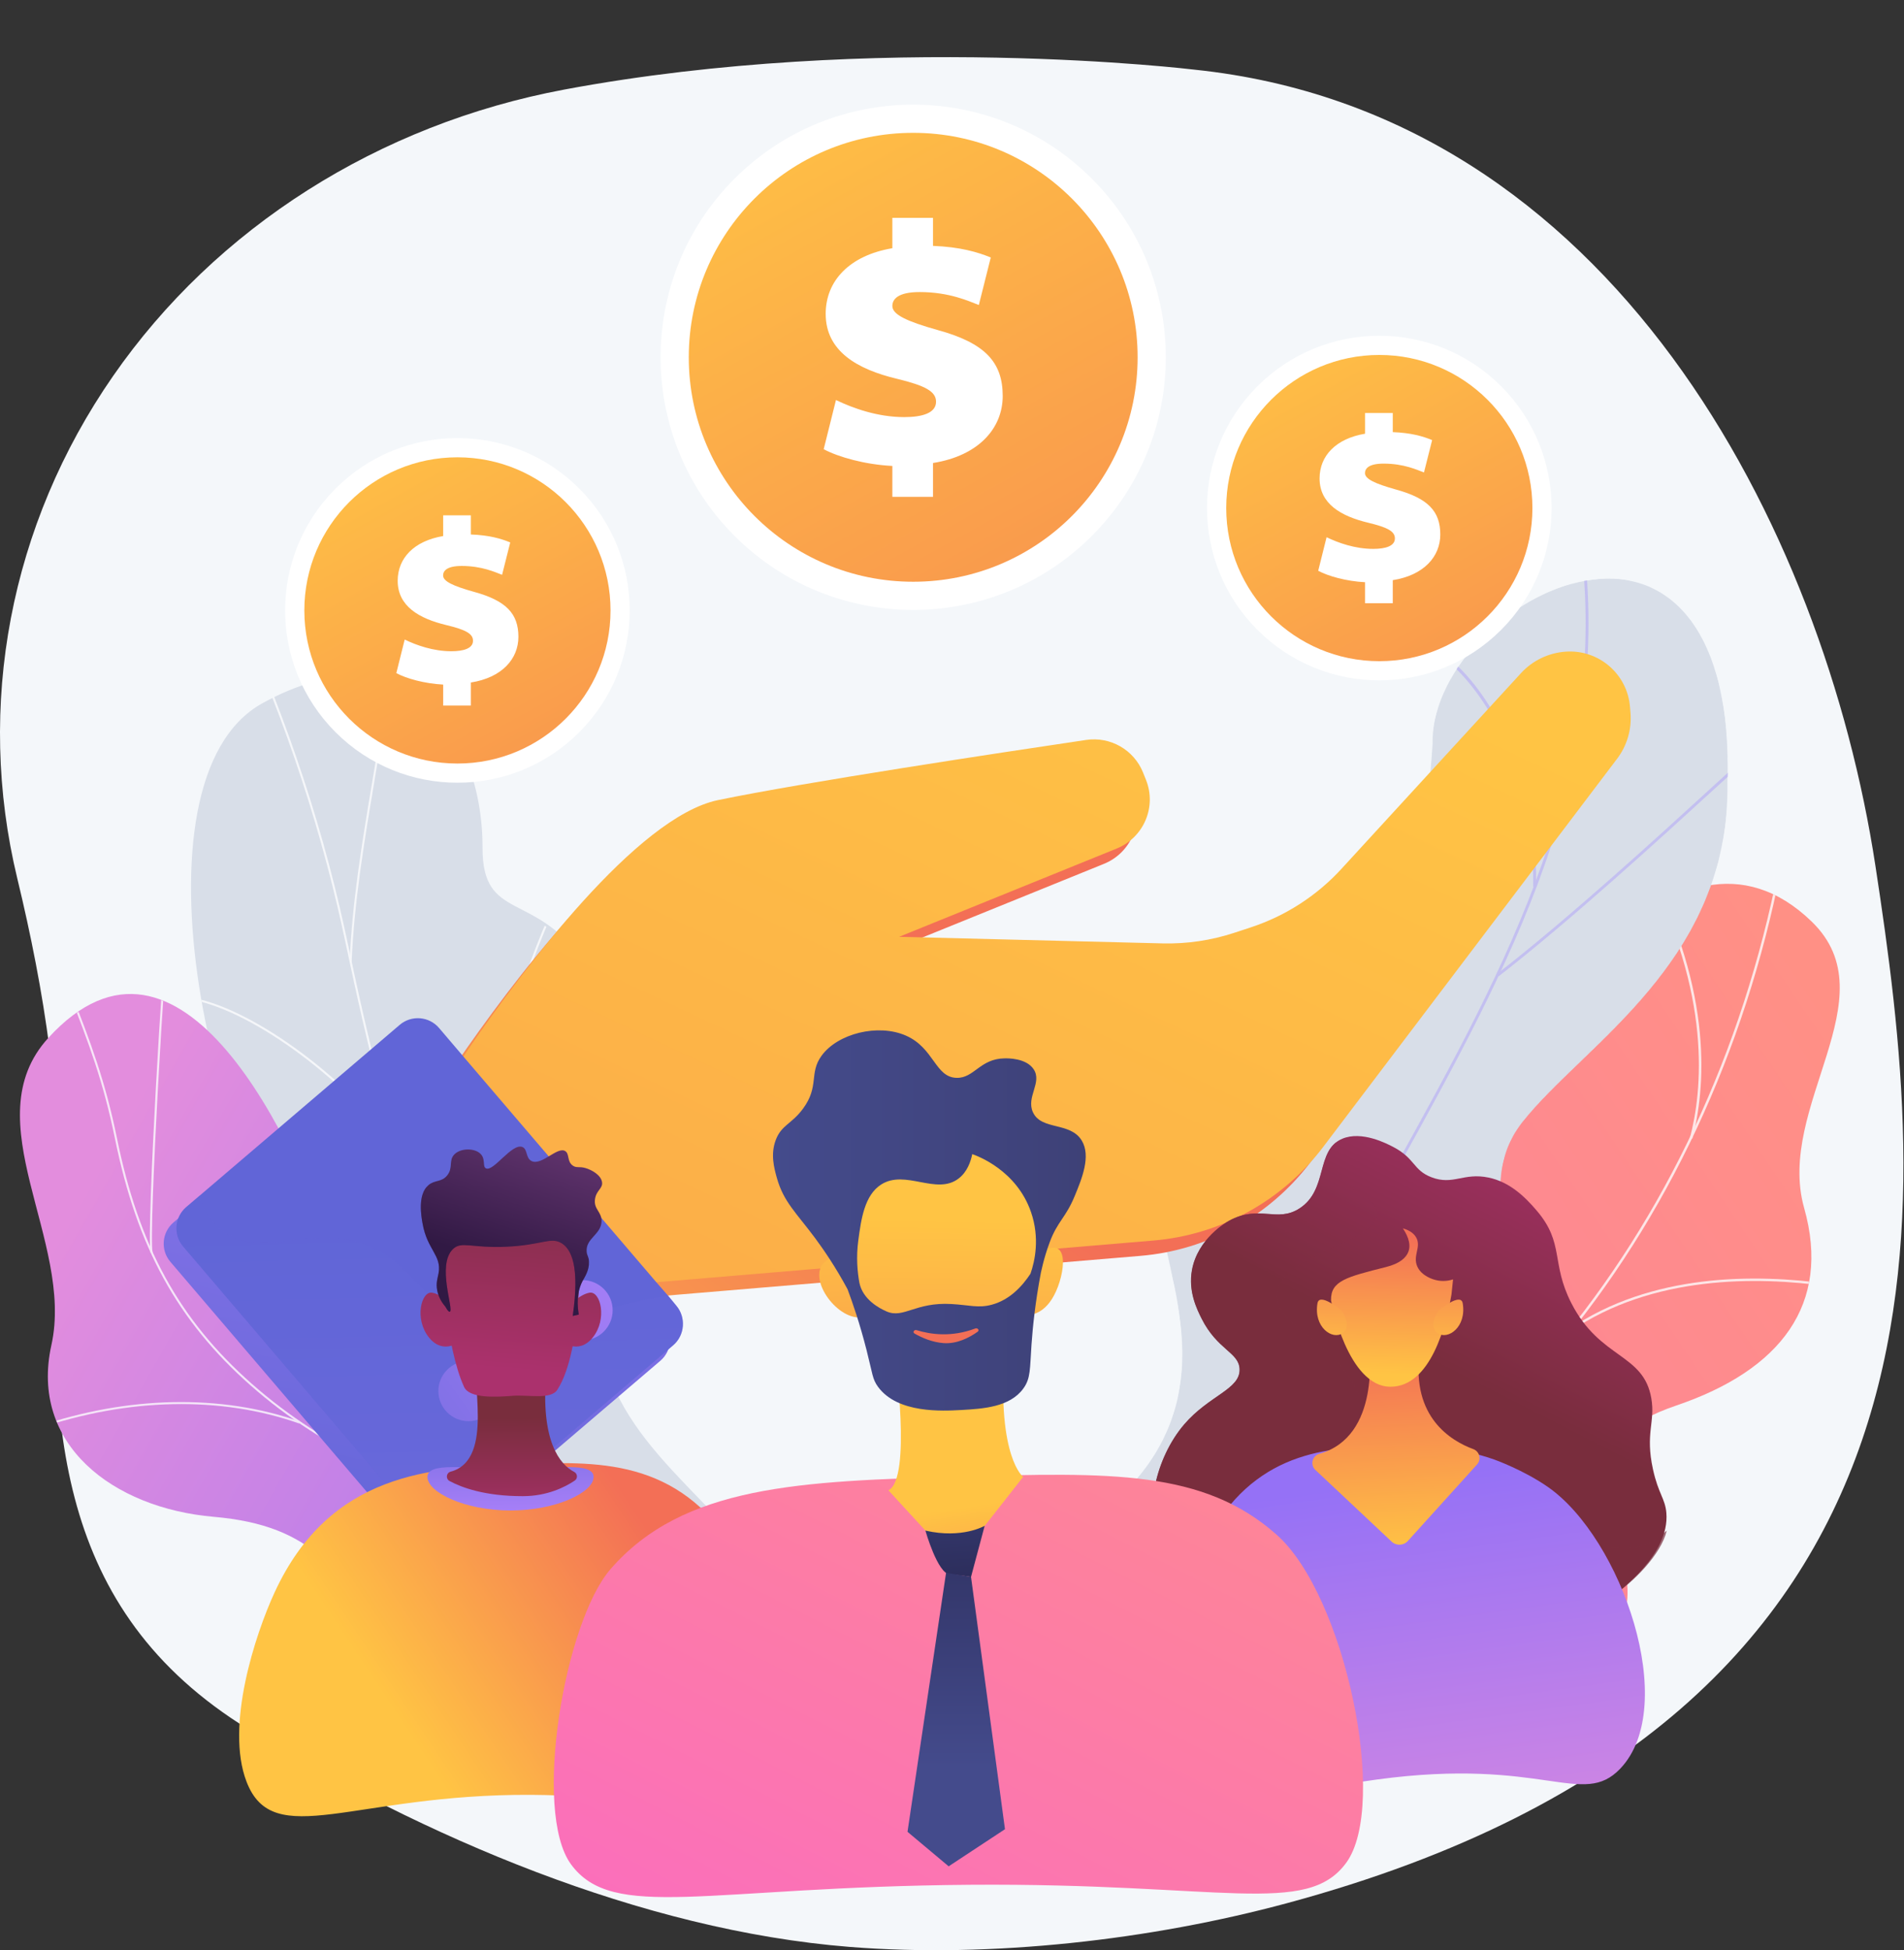<?xml version="1.0" encoding="UTF-8"?> <svg xmlns="http://www.w3.org/2000/svg" width="2776" height="2843" viewBox="0 0 2776 2843" fill="none"><rect x="0" y="0" width="2776" height="2843" fill="#333333" stroke="none"/> <path d="M2734.33 1262.14C2659.13 769.741 2350.73 164.841 1741.43 101.541C1741.43 101.541 1278.83 45.24 822.827 130.541C552.127 181.141 314.827 331.841 164.727 548.341C14.527 764.841 -35.573 1028.94 25.227 1280.64C64.727 1444.14 91.527 1613.34 84.127 1781.34C71.327 2073.74 78.727 2346.74 362.527 2521.04C615.927 2676.74 934.827 2814.04 1239.03 2838.14C1445.73 2854.44 1677.63 2828.04 1876.93 2774.24C2892.33 2500.04 2809.53 1754.54 2734.33 1262.14Z" fill="#F4F7FA"></path> <path d="M1711.93 2536.64C1696.93 2531.74 1668.73 2507.94 1663.93 2498.74C1631.93 2437.24 1564.53 2326.04 1582.33 2254.94C1585.33 2242.84 1642.43 2241.74 1652.23 2231.94C1688.43 2222.44 1701.53 2221.44 1731.53 2195.44C1820.03 2118.94 1688.83 1919.04 1889.73 1895.44C2036.93 1878.14 2145.33 1948.14 2171.03 1729.54C2196.73 1510.94 2442.03 1150.04 2641.53 1343.54C2756.03 1454.54 2588.63 1613.04 2630.43 1761.04C2670.13 1901.74 2595.63 1997.34 2444.43 2048.74C2293.23 2100.14 2355.03 2173.24 2371.73 2302.94C2391.73 2458.74 2161.03 2442.14 2055.13 2425.44C1969.73 2411.94 1743.53 2435.14 1711.93 2536.64Z" fill="url(#paint0_linear_1957_15851)"></path> <mask id="mask0_1957_15851" style="mask-type:luminance" maskUnits="userSpaceOnUse" x="1551" y="1288" width="1132" height="1282"> <path d="M1551.03 2229.84C1564.83 2337.14 1574.43 2446.94 1587.63 2555.04C1647.13 2571.34 1717.63 2589.04 1745.03 2517.24C1783.13 2417.34 1970.03 2411.44 2055.23 2425.34C2160.63 2442.54 2391.73 2458.64 2371.63 2302.94C2354.93 2173.34 2293.23 2100.14 2444.33 2048.74C2595.53 1997.34 2669.93 1901.74 2630.33 1761.04C2588.63 1613.04 2755.93 1454.64 2641.43 1343.54C2442.03 1149.94 2196.63 1511.24 2171.03 1729.54C2145.43 1947.84 2036.43 1879.04 1889.83 1895.24C1689.73 1917.44 1817.83 2122.54 1732.33 2193.64C1665.33 2249.34 1624.63 2229.14 1551.03 2229.84Z" fill="white"></path> </mask> <g mask="url(#mask0_1957_15851)"> <g opacity="0.8"> <path d="M1623.83 2383.54L1622.93 2380.14C1872.73 2311.74 2094.93 2168.74 2265.33 1966.54C2427.53 1774.04 2540.83 1532.04 2592.93 1266.64L2596.43 1267.34C2544.23 1533.34 2430.63 1775.94 2268.13 1968.84C2097.13 2171.54 1874.43 2314.94 1623.83 2383.54Z" fill="#FCFDFE"></path> <path d="M1897.03 2271.74L1896.63 2268.24C2044.13 2252.64 2265.03 2295.54 2389.03 2363.84L2387.33 2366.94C2263.83 2298.84 2043.93 2256.14 1897.03 2271.74Z" fill="#FCFDFE"></path> <path d="M1721.23 2355.64L1719.33 2352.64C1784.83 2312.64 1827.63 2241.14 1846.53 2139.94C1860.33 2065.74 1861.23 1977.64 1849.23 1878.14L1852.73 1877.74C1864.83 1977.64 1863.93 2066.14 1850.03 2140.64C1830.93 2242.74 1787.63 2315.14 1721.23 2355.64Z" fill="#FCFDFE"></path> <path d="M2290.03 1940.44L2288.03 1937.54C2407.73 1855.74 2560.13 1856.64 2666.93 1871.74L2666.43 1875.24C2560.33 1860.24 2408.83 1859.34 2290.03 1940.44Z" fill="#FCFDFE"></path> <path d="M2467.33 1659.94L2463.83 1659.04C2481.73 1591.34 2496.93 1449.74 2397.43 1262.64L2400.63 1260.94C2500.73 1449.14 2485.43 1591.74 2467.33 1659.94Z" fill="#FCFDFE"></path> </g> </g> <mask id="mask1_1957_15851" style="mask-type:luminance" maskUnits="userSpaceOnUse" x="1493" y="843" width="1027" height="1706"> <path d="M1725.43 2548.94C1647.93 2522.94 1570.73 2495.14 1494.13 2465.64C1492.63 2466.54 1497.53 2288.84 1596.03 2212.74C1790.13 2066.04 1708.83 1888.54 1694.33 1789.44C1667.93 1648.64 1722.23 1492.94 1862.13 1548.94C1999.03 1600.14 2072.63 1312.64 2088.43 1083.84C2087.13 970.839 2213.93 856.839 2322.23 844.939C2433.23 830.139 2525.73 917.639 2518.83 1141.14C2522.33 1401.94 2311.13 1521.04 2220.33 1635.24C2131.13 1747.34 2269.03 1875.64 2123.83 1963.04C2000.73 2041.84 1855.13 2088.24 1881.83 2219.64C1910.13 2349.84 1880.43 2446.94 1725.43 2548.94Z" fill="white"></path> </mask> <g mask="url(#mask1_1957_15851)"> <path d="M1725.43 2548.94C1647.93 2522.94 1570.73 2495.14 1494.13 2465.64C1492.63 2466.54 1497.53 2288.84 1596.03 2212.74C1790.13 2066.04 1708.83 1888.54 1694.33 1789.44C1668.43 1648.84 1720.03 1510.74 1854.53 1532.64C2004.23 1554.04 2075.23 1312.64 2088.43 1083.84C2087.13 970.839 2213.93 856.839 2322.23 844.939C2433.23 830.139 2525.73 917.639 2518.83 1141.14C2522.33 1401.94 2311.13 1521.04 2220.33 1635.24C2131.13 1747.34 2269.03 1875.64 2123.83 1963.04C2000.73 2041.84 1855.13 2088.24 1881.83 2219.64C1910.13 2349.84 1880.43 2446.94 1725.43 2548.94Z" fill="#D8DEE8"></path> </g> <mask id="mask2_1957_15851" style="mask-type:luminance" maskUnits="userSpaceOnUse" x="1493" y="843" width="1027" height="1706"> <path d="M1725.43 2548.94C1647.93 2522.94 1570.73 2495.14 1494.13 2465.64C1492.63 2466.54 1497.53 2288.84 1596.03 2212.74C1790.13 2066.04 1708.83 1888.54 1694.33 1789.44C1667.93 1648.64 1722.23 1492.94 1862.13 1548.94C1999.03 1600.14 2072.63 1312.64 2088.43 1083.84C2087.13 970.839 2213.93 856.839 2322.23 844.939C2433.23 830.139 2525.73 917.639 2518.83 1141.14C2522.33 1401.94 2311.13 1521.04 2220.33 1635.24C2131.13 1747.34 2269.03 1875.64 2123.83 1963.04C2000.73 2041.84 1855.13 2088.24 1881.83 2219.64C1910.13 2349.84 1880.43 2446.94 1725.43 2548.94Z" fill="white"></path> </mask> <g mask="url(#mask2_1957_15851)"> <g opacity="0.8"> <path d="M1613.43 2539.44C1613.73 2537.94 1755.03 2187.24 1949.73 1856.34C1978.13 1802.24 2008.13 1747.84 2037.23 1695.34C2115.03 1554.64 2195.53 1409.04 2248.13 1259.34C2306.93 1091.94 2324.83 934.839 2302.63 779.139L2306.83 778.539C2329.03 934.939 2311.13 1092.64 2252.13 1260.64C2199.33 1410.74 2118.83 1556.44 2040.93 1697.34C2011.83 1749.84 1981.83 1804.24 1953.43 1858.34C1767.33 2174.64 1621.33 2527.24 1617.53 2540.24L1613.43 2539.44Z" fill="#BEB8F2"></path> <path d="M2185.03 1423.24L2182.43 1419.94C2288.83 1337.24 2421.03 1216.24 2492.03 1151.24C2549.33 1098.74 2549.53 1098.84 2551.73 1099.64L2550.33 1103.64L2551.03 1101.64L2551.63 1103.64C2548.83 1105.04 2525.03 1126.84 2494.83 1154.44C2423.83 1219.34 2291.53 1340.44 2185.03 1423.24Z" fill="#BEB8F2"></path> <path d="M2235.33 1292.44C2237.23 1176.44 2204.13 1093.94 2176.03 1045.24C2145.33 991.939 2112.93 964.539 2108.53 962.939C2108.53 962.939 2109.03 963.139 2109.63 962.839L2107.93 958.939C2109.13 958.439 2110.33 958.939 2112.23 960.239C2139.93 978.739 2242.83 1089.24 2239.53 1292.54L2235.33 1292.44Z" fill="#BEB8F2"></path> <path d="M1830.13 2073.94C1861.43 1971.14 1857.23 1853.64 1817.53 1724.94C1796.83 1657.74 1767.13 1590.34 1729.33 1524.44C1726.53 1519.64 1725.63 1517.94 1725.33 1517.14L1729.33 1515.74C1729.53 1516.34 1731.13 1519.14 1733.03 1522.34C1771.03 1588.54 1800.83 1656.24 1821.63 1723.74C1861.63 1853.34 1865.83 1971.54 1834.23 2075.24L1830.13 2073.94Z" fill="#BEB8F2"></path> <path d="M1889.83 1971.04L1886.73 1968.24C2009.83 1831.14 2212.93 1856.34 2215.23 1857.14L2216.43 1859.34L2214.63 1861.14L2214.33 1859.04L2213.83 1861.04C2211.83 1860.64 2012.23 1834.64 1889.83 1971.04Z" fill="#BEB8F2"></path> <path d="M1637.43 2482.34C1647.33 2436.94 1644.93 2356.04 1577.43 2228.74C1573.63 2221.64 1573.63 2221.64 1574.03 2220.54L1576.03 2221.24L1578.03 2220.74C1578.23 2221.24 1579.53 2223.84 1581.13 2226.74C1649.13 2355.24 1651.53 2437.14 1641.53 2483.24L1637.43 2482.34Z" fill="#BEB8F2"></path> <path d="M1677.13 2400.74L1673.33 2398.84C1689.73 2365.74 1741.73 2304.54 1906.33 2266.04C1908.63 2265.54 1910.03 2265.14 1910.53 2265.04L1911.73 2269.04C1911.13 2269.24 1909.63 2269.54 1907.23 2270.14C1744.43 2308.24 1693.13 2368.24 1677.13 2400.74Z" fill="#BEB8F2"></path> </g> </g> <path d="M660.125 2258.84C655.725 2295.44 647.925 2325.14 641.925 2360.74C791.925 2319.74 944.025 2307.74 1096.12 2266.44C961.325 2114.34 852.025 2058.14 865.125 1822.84C871.325 1712.44 915.825 1496.64 852.425 1403.64C780.125 1297.64 703.325 1344.64 703.525 1236.04C703.925 1066.34 589.425 911.039 382.625 1025.14C178.525 1137.74 310.925 1728.14 469.125 1863.64C580.625 2005.74 683.225 2067.44 660.125 2258.84Z" fill="#D8DEE8"></path> <mask id="mask3_1957_15851" style="mask-type:luminance" maskUnits="userSpaceOnUse" x="278" y="985" width="608" height="1318"> <path d="M865.626 1804.24C868.126 1762.74 917.526 1474.24 852.626 1399.14C778.726 1313.54 703.826 1339.14 703.726 1234.04C703.526 1069.84 589.726 909.639 382.626 1024.64C178.226 1138.14 311.426 1728.84 468.826 1862.34C583.626 2020.14 678.726 2044.54 661.626 2270.14C649.726 2428.04 856.426 1960.14 865.626 1804.24Z" fill="white"></path> </mask> <g mask="url(#mask3_1957_15851)"> <g opacity="0.8"> <path d="M873.125 2293.94C850.225 2241.34 822.925 2189.94 796.525 2140.14L786.525 2121.34C765.325 2081.34 747.125 2045.24 731.025 2013.34C721.925 1995.34 713.425 1978.44 705.025 1962.04C679.525 1912.44 661.525 1877.64 652.425 1860.14C649.225 1854.04 647.125 1849.94 646.225 1848.14C575.725 1710.94 530.325 1498.54 505.925 1384.34C503.325 1371.94 500.925 1360.94 498.825 1351.44C463.025 1188.54 406.325 1023.44 330.225 860.54L332.925 859.34C409.125 1022.44 465.925 1187.84 501.725 1350.84C503.825 1360.34 506.125 1371.34 508.825 1383.74C533.225 1497.74 578.525 1709.94 648.825 1846.74C649.725 1848.54 651.825 1852.54 655.025 1858.74C664.125 1876.24 682.125 1911.04 707.625 1960.64C716.025 1977.04 724.625 1994.04 733.625 2011.94C749.725 2043.84 767.925 2079.94 789.125 2119.94L799.125 2138.74C825.525 2188.54 852.925 2240.04 875.825 2292.74L873.125 2293.94Z" fill="#FCFDFE"></path> <path d="M740.726 2041.24C698.426 1948.34 686.126 1822.24 705.226 1676.44C721.126 1555.04 758.826 1423.94 808.526 1316.94L811.226 1318.14C761.626 1424.94 724.026 1555.64 708.126 1676.84C689.126 1822.04 701.326 1947.64 743.326 2040.04L740.726 2041.24Z" fill="#FCFDFE"></path> <path d="M512.625 1402.74L509.725 1402.64C513.425 1314.44 528.225 1226.24 542.525 1140.84C552.325 1082.44 562.525 1022.04 569.025 962.141L571.925 962.441C565.425 1022.44 555.225 1082.84 545.425 1141.34C531.125 1226.64 516.325 1314.74 512.625 1402.74Z" fill="#FCFDFE"></path> <path d="M580.125 1680.14C510.525 1579.04 371.425 1475.24 282.525 1457.94L283.125 1455.04C372.725 1472.44 512.625 1576.74 582.625 1678.44L580.125 1680.14Z" fill="#FCFDFE"></path> </g> </g> <path d="M492.526 1848.34C551.226 2028.34 653.026 1976.44 785.926 1915.74C782.226 2092.04 785.226 2263.84 788.726 2438.24C699.226 2477.54 634.326 2504.04 569.926 2404.24C497.126 2291.44 458.926 2223.94 311.526 2211.14C164.226 2198.34 42.926 2105.24 74.926 1960.84C108.626 1808.94 -39.574 1633.54 70.426 1513.04C262.326 1303.04 431.426 1660.84 492.526 1848.34Z" fill="url(#paint1_linear_1957_15851)"></path> <mask id="mask4_1957_15851" style="mask-type:luminance" maskUnits="userSpaceOnUse" x="29" y="1449" width="891" height="1026"> <path d="M853.327 2397.34C759.127 2459.64 653.027 2530.64 569.227 2402.64C499.426 2296.04 458.027 2221.64 311.427 2210.64C164.827 2199.74 42.926 2103.94 75.026 1960.74C108.827 1810.14 -39.173 1631.44 70.626 1513.04C261.927 1306.64 431.927 1654.14 492.427 1851.14C553.027 2048.04 670.027 1944.04 798.127 1921.94C973.027 1891.84 929.427 2346.94 853.327 2397.34Z" fill="white"></path> </mask> <g mask="url(#mask4_1957_15851)"> <g opacity="0.8"> <path d="M750.726 2218.44C600.126 2165.64 476.026 2117.44 365.026 2019.34C258.826 1925.44 199.726 1817.94 167.626 1659.84C150.926 1577.84 129.726 1521.04 99.326 1443.64L102.026 1442.54C132.526 1520.04 153.726 1577.04 170.526 1659.24C202.526 1816.74 261.326 1923.74 367.026 2017.14C477.626 2114.84 601.426 2162.94 751.726 2215.64L750.726 2218.44Z" fill="#FCFDFE"></path> <path d="M596.426 2468.14L593.926 2466.54C622.326 2422.34 654.026 2385.34 691.126 2353.54C710.026 2337.24 730.026 2325.44 754.126 2312.64L755.526 2315.24C731.526 2327.94 711.726 2339.64 693.026 2355.74C656.226 2387.44 624.626 2424.14 596.426 2468.14Z" fill="#FCFDFE"></path> <path d="M55.227 2082.64L54.227 2079.84C186.727 2034.64 322.627 2031.94 437.027 2072.24L436.027 2075.04C322.327 2034.94 187.127 2037.64 55.227 2082.64Z" fill="#FCFDFE"></path> <path d="M219.526 1826.34C216.226 1812.44 221.326 1693.14 227.226 1586.04C233.126 1478.54 240.826 1362.84 243.626 1355.44L246.426 1356.44C244.026 1362.74 236.826 1465.84 230.226 1586.24C224.426 1693.14 219.226 1812.14 222.526 1825.74L219.526 1826.34Z" fill="#FCFDFE"></path> </g> </g> <path d="M2358.63 1061.54L2357.93 1052.94C2354.13 1004.94 2312.43 968.941 2264.33 972.241C2239.23 973.941 2215.83 985.141 2198.83 1003.74L1937.23 1288.84C1901.33 1328.04 1855.93 1357.34 1805.43 1374.04L1781.43 1381.94C1747.53 1393.14 1711.93 1398.44 1676.23 1397.54L1292.33 1387.94L1609.63 1259.24C1648.93 1243.24 1668.03 1198.54 1652.23 1159.14L1647.93 1148.44C1634.63 1115.34 1600.33 1095.74 1565.03 1100.94C1439.63 1119.54 1151.83 1163.04 1028.33 1188.64C909.526 1213.34 743.226 1436.54 665.126 1550.34C636.526 1591.94 621.126 1640.64 620.826 1691.14C620.426 1748.54 649.126 1802.34 697.226 1833.74L724.426 1851.54C775.126 1884.74 835.526 1900.04 896.026 1895.04L1662.73 1830.74C1760.93 1822.54 1851.03 1772.94 1910.53 1694.34L2339.13 1128.34C2353.63 1109.24 2360.53 1085.44 2358.63 1061.54Z" fill="url(#paint2_linear_1957_15851)"></path> <path d="M967.326 1926.14L621.426 1520.94C606.826 1503.84 581.126 1501.84 564.026 1516.44L252.926 1782.04C235.826 1796.64 233.826 1822.34 248.426 1839.44L594.426 2244.64C609.026 2261.74 634.726 2263.74 651.826 2249.14L962.926 1983.54C979.926 1968.84 981.926 1943.14 967.326 1926.14Z" fill="url(#paint3_linear_1957_15851)"></path> <path d="M2377.23 1039.24L2376.53 1030.64C2372.73 982.64 2331.03 946.64 2282.93 949.94C2257.83 951.64 2234.43 962.84 2217.43 981.44L1955.83 1266.54C1919.93 1305.74 1874.53 1335.04 1824.03 1351.74L1800.03 1359.64C1766.13 1370.84 1730.53 1376.14 1694.83 1375.24L1310.93 1365.64L1628.23 1236.94C1667.53 1220.94 1686.63 1176.24 1670.83 1136.84L1666.53 1126.14C1653.23 1093.04 1618.93 1073.44 1583.63 1078.64C1458.23 1097.24 1170.43 1140.74 1046.93 1166.34C928.126 1191.04 761.826 1414.24 683.726 1528.04C655.126 1569.64 639.726 1618.34 639.426 1668.84C639.026 1726.24 667.726 1780.04 715.826 1811.44L743.026 1829.24C793.726 1862.44 854.126 1877.74 914.626 1872.74L1681.33 1808.44C1779.53 1800.24 1869.63 1750.64 1929.13 1672.04L2357.73 1106.04C2372.23 1086.94 2379.13 1063.14 2377.23 1039.24Z" fill="url(#paint4_linear_1957_15851)"></path> <path d="M981.426 1961.14L670.326 2226.74C653.226 2241.34 627.526 2239.34 612.926 2222.24L267.026 1817.04C252.426 1799.94 254.426 1774.24 271.526 1759.64L290.526 1743.44L582.726 1494.04C599.826 1479.44 625.526 1481.44 640.126 1498.54L675.826 1540.44L956.526 1868.74L974.426 1889.24L986.026 1903.34C1000.53 1920.44 998.526 1946.54 981.426 1961.14Z" fill="url(#paint5_linear_1957_15851)"></path> <path opacity="0.4" d="M981.426 1961.14L670.326 2226.74C653.226 2241.34 627.526 2239.34 612.926 2222.24L267.026 1817.04C252.426 1799.94 254.426 1774.24 271.526 1759.64L290.526 1743.44C303.626 1784.84 335.726 1822.94 416.926 1809.24C582.326 1781.34 591.526 1879.14 664.126 1918.44C752.126 1966.14 880.626 1899.54 974.326 1889.14L985.926 1903.24C1000.53 1920.44 998.526 1946.54 981.426 1961.14Z" fill="url(#paint6_linear_1957_15851)"></path> <path d="M849.328 1953.94C873.573 1953.94 893.228 1934.29 893.228 1910.04C893.228 1885.8 873.573 1866.14 849.328 1866.14C825.082 1866.14 805.428 1885.8 805.428 1910.04C805.428 1934.29 825.082 1953.94 849.328 1953.94Z" fill="url(#paint7_linear_1957_15851)"></path> <path d="M683.027 2071.74C707.272 2071.74 726.927 2052.09 726.927 2027.84C726.927 2003.6 707.272 1983.94 683.027 1983.94C658.782 1983.94 639.127 2003.6 639.127 2027.84C639.127 2052.09 658.782 2071.74 683.027 2071.74Z" fill="url(#paint8_linear_1957_15851)"></path> <path d="M1591.84 781.275C1735.67 637.446 1735.67 404.253 1591.84 260.425C1448.01 116.596 1214.82 116.596 1070.99 260.425C927.163 404.253 927.163 637.446 1070.99 781.275C1214.82 925.103 1448.01 925.103 1591.84 781.275Z" fill="white"></path> <path d="M1331.43 848.041C1512.13 848.041 1658.63 701.548 1658.63 520.841C1658.63 340.133 1512.13 193.641 1331.43 193.641C1150.72 193.641 1004.23 340.133 1004.23 520.841C1004.23 701.548 1150.72 848.041 1331.43 848.041Z" fill="url(#paint9_linear_1957_15851)"></path> <path d="M1301.03 724.139V679.239C1261.13 677.239 1222.33 666.239 1200.93 654.839L1218.83 583.139C1243.73 595.139 1279.63 608.039 1318.43 608.039C1344.83 608.039 1364.73 602.039 1364.73 585.639C1364.73 570.739 1349.23 562.239 1307.93 552.239C1249.63 538.339 1203.83 511.839 1203.83 457.539C1203.83 409.239 1238.73 372.339 1301.03 361.839V317.539H1360.33V358.439C1399.63 359.939 1425.13 367.439 1444.53 375.339L1427.13 444.639C1412.73 439.139 1384.33 425.739 1340.93 425.739C1309.03 425.739 1301.03 436.239 1301.03 446.139C1301.03 458.639 1322.43 468.539 1366.83 481.039C1436.03 499.939 1461.93 527.839 1461.93 577.239C1461.93 624.539 1426.53 664.439 1360.33 674.939V724.239H1301.03V724.139Z" fill="white"></path> <path d="M844.521 1067.44C942.62 969.345 942.62 810.296 844.521 712.197C746.422 614.098 587.373 614.098 489.274 712.197C391.175 810.296 391.175 969.345 489.274 1067.44C587.373 1165.54 746.422 1165.54 844.521 1067.44Z" fill="white"></path> <path d="M666.927 1113.04C790.197 1113.04 890.127 1013.11 890.127 889.839C890.127 766.569 790.197 666.639 666.927 666.639C543.657 666.639 443.727 766.569 443.727 889.839C443.727 1013.11 543.657 1113.04 666.927 1113.04Z" fill="url(#paint10_linear_1957_15851)"></path> <path d="M646.126 1028.54V997.938C618.926 996.538 592.426 989.138 577.826 981.238L590.026 932.338C607.026 940.538 631.526 949.338 658.026 949.338C676.026 949.338 689.626 945.238 689.626 934.038C689.626 923.838 679.126 918.038 650.826 911.238C611.126 901.738 579.826 883.738 579.826 846.638C579.826 813.638 603.626 788.538 646.126 781.438V751.238H686.526V779.138C713.326 780.138 730.726 785.238 743.926 790.738L732.026 837.938C722.126 834.238 702.826 825.038 673.226 825.038C651.526 825.038 646.026 832.138 646.026 838.938C646.026 847.438 660.626 854.238 690.926 862.738C738.126 875.638 755.826 894.638 755.826 928.338C755.826 960.638 731.726 987.838 686.526 994.938V1028.54H646.126Z" fill="white"></path> <path d="M2188.6 918.249C2286.69 820.15 2286.69 661.1 2188.6 563.002C2090.5 464.903 1931.45 464.903 1833.35 563.002C1735.25 661.1 1735.25 820.15 1833.35 918.249C1931.45 1016.35 2090.5 1016.35 2188.6 918.249Z" fill="white"></path> <path d="M2011.03 963.839C2134.3 963.839 2234.23 863.909 2234.23 740.639C2234.23 617.37 2134.3 517.439 2011.03 517.439C1887.76 517.439 1787.83 617.37 1787.83 740.639C1787.83 863.909 1887.76 963.839 2011.03 963.839Z" fill="url(#paint11_linear_1957_15851)"></path> <path d="M1990.23 879.341V848.741C1963.03 847.341 1936.53 839.941 1921.93 832.041L1934.13 783.141C1951.13 791.341 1975.53 800.141 2002.13 800.141C2020.13 800.141 2033.73 796.041 2033.73 784.841C2033.73 774.641 2023.23 768.841 1994.93 762.041C1955.23 752.541 1923.93 734.541 1923.93 697.441C1923.93 664.441 1947.73 639.341 1990.23 632.241V602.041H2030.63V629.941C2057.43 630.941 2074.83 636.041 2088.03 641.541L2076.13 688.741C2066.23 685.041 2046.93 675.841 2017.33 675.841C1995.63 675.841 1990.13 682.941 1990.13 689.741C1990.13 698.241 2004.73 705.041 2035.03 713.541C2082.23 726.441 2099.93 745.441 2099.93 779.141C2099.93 811.441 2075.83 838.641 2030.63 845.741V879.341H1990.23Z" fill="white"></path> <path d="M359.428 2597.24C328.128 2515.84 372.328 2382.34 400.128 2321.84C481.228 2145.54 630.128 2139.54 752.228 2134.64C872.128 2129.84 987.928 2125.24 1072.63 2260.44C1128.03 2348.84 1178.83 2510.94 1144.93 2597.24C1109.23 2688.04 1010.13 2617.64 774.328 2616.44C515.028 2615.04 398.528 2698.94 359.428 2597.24Z" fill="url(#paint12_linear_1957_15851)"></path> <path d="M865.429 2153.14C865.429 2175.34 811.229 2201.94 744.329 2201.94C677.429 2201.94 623.229 2175.34 623.229 2153.14C623.229 2130.94 677.429 2140.84 744.329 2140.84C811.229 2140.84 865.429 2130.94 865.429 2153.14Z" fill="url(#paint13_linear_1957_15851)"></path> <path d="M699.828 1998.24C681.428 1998.24 723.928 2127.64 657.028 2145.34C650.528 2147.04 649.528 2155.74 655.428 2158.94C673.428 2168.64 707.028 2181.04 762.228 2181.04C798.128 2181.04 824.328 2167.54 837.928 2158.34C842.628 2155.24 842.128 2148.24 837.128 2145.64C816.528 2135.04 787.828 2101.14 796.428 2001.54L699.828 1998.24Z" fill="url(#paint14_linear_1957_15851)"></path> <path d="M643.828 1843.14C644.128 1844.74 649.628 1962.84 676.628 2021.84C684.328 2038.74 722.828 2036.74 747.628 2034.74C769.228 2032.94 803.128 2040.84 812.628 2025.94C850.928 1965.94 844.428 1817.54 844.428 1817.54C844.428 1817.54 824.828 1768.14 744.228 1769.54C663.828 1770.74 643.828 1843.14 643.828 1843.14Z" fill="url(#paint15_linear_1957_15851)"></path> <path d="M662.727 1906.64C662.727 1906.64 645.927 1887.04 630.027 1884.44C614.127 1881.84 603.827 1922.94 625.427 1949.74C647.127 1976.54 672.127 1954.34 672.127 1954.34L662.727 1906.64Z" fill="url(#paint16_linear_1957_15851)"></path> <path d="M826.927 1906.64C826.927 1906.64 843.727 1887.04 859.627 1884.44C875.527 1881.84 885.827 1922.94 864.227 1949.74C842.527 1976.54 817.527 1954.34 817.527 1954.34L826.927 1906.64Z" fill="url(#paint17_linear_1957_15851)"></path> <path d="M649.529 1905.14C651.629 1909.04 654.129 1912.64 655.729 1912.24C662.529 1910.44 636.229 1844.14 660.429 1820.84C672.929 1808.84 687.029 1819.74 738.229 1817.44C789.829 1815.14 803.029 1802.74 818.629 1812.24C832.829 1820.84 845.529 1845.44 835.029 1918.34C837.929 1917.64 840.929 1916.94 843.829 1916.34C839.829 1892.44 844.229 1877.44 849.129 1867.94C852.729 1861.04 859.229 1852.14 858.729 1839.24C858.429 1831.24 855.729 1830.84 855.329 1824.34C854.029 1805.14 875.929 1799.94 877.029 1781.04C877.829 1766.44 865.229 1763.14 867.529 1747.84C869.529 1734.84 879.329 1732.44 877.729 1723.04C876.029 1712.94 862.929 1705.44 853.629 1702.74C844.229 1700.04 840.829 1703.04 835.229 1699.24C826.329 1693.04 830.629 1682.14 824.129 1678.04C812.629 1670.84 789.829 1699.64 775.029 1692.54C766.129 1688.14 769.529 1675.24 761.629 1672.04C746.329 1665.94 719.329 1708.84 708.429 1703.14C703.229 1700.44 708.229 1689.94 700.929 1682.34C692.329 1673.34 671.729 1673.34 662.429 1682.84C653.729 1691.74 661.129 1702.34 651.829 1713.64C643.529 1723.74 633.929 1719.64 624.529 1727.74C608.629 1741.54 614.129 1772.74 616.129 1783.84C622.929 1822.14 644.129 1829.94 639.429 1856.04C638.229 1862.74 635.329 1870.14 637.429 1881.04C639.429 1891.74 645.029 1899.84 649.529 1905.14Z" fill="url(#paint18_linear_1957_15851)"></path> <g opacity="0.3"> <path d="M845.528 1822.34C843.628 1803.54 858.228 1794.74 855.828 1781.24C853.828 1770.44 841.628 1760.74 830.128 1758.64C805.628 1754.24 789.828 1790.24 765.428 1786.34C746.628 1783.34 748.728 1760.54 727.428 1751.44C693.728 1736.94 658.428 1781.14 636.028 1768.94C629.328 1765.24 622.528 1755.84 622.028 1730.14C609.228 1744.84 614.228 1773.24 616.128 1783.74C622.928 1822.04 644.128 1829.84 639.428 1855.94C638.228 1862.64 635.328 1870.04 637.428 1880.94C639.428 1891.64 644.928 1899.74 649.528 1904.94C651.628 1908.84 654.128 1912.44 655.728 1912.04C662.528 1910.24 636.228 1843.94 660.428 1820.64C672.928 1808.64 687.028 1819.54 738.228 1817.24C789.828 1814.94 803.028 1802.54 818.628 1812.04C832.828 1820.64 845.528 1845.24 835.028 1918.14C837.928 1917.44 840.928 1916.74 843.828 1916.14C839.828 1892.24 844.228 1877.24 849.128 1867.74C850.628 1864.84 852.628 1861.64 854.328 1858.04C853.928 1851.74 852.928 1844.84 850.628 1837.64C848.128 1829.24 846.228 1828.34 845.528 1822.34Z" fill="url(#paint19_linear_1957_15851)"></path> </g> <path d="M1908.83 2332.34C1744.43 2305.74 1708.13 2287.34 1691.33 2253.64C1667.03 2204.74 1684.73 2125.44 1726.33 2076.64C1762.93 2033.84 1808.63 2025.34 1807.23 1995.64C1806.13 1971.24 1774.83 1968.04 1751.83 1922.14C1745.13 1908.74 1732.13 1882.74 1737.83 1851.44C1746.13 1805.54 1788.43 1781.44 1791.83 1779.64C1836.13 1755.34 1861.43 1783.24 1894.83 1761.44C1936.73 1734.14 1917.73 1676.74 1956.93 1660.04C1985.53 1647.94 2022.03 1667.14 2031.63 1672.14C2063.43 1688.84 2060.13 1705.84 2087.03 1716.14C2118.63 1728.34 2133.73 1708.94 2170.43 1716.64C2200.83 1723.04 2222.83 1743.94 2240.73 1765.04C2281.13 1812.54 2261.03 1840.74 2290.83 1899.34C2332.83 1981.84 2396.43 1972.34 2407.63 2038.64C2413.53 2073.34 2398.43 2089.04 2410.03 2142.04C2417.93 2177.94 2427.73 2184.34 2429.53 2205.44C2434.53 2266.14 2361.83 2319.14 2348.33 2328.54C2262.33 2387.94 2143.33 2370.24 1908.83 2332.34Z" fill="url(#paint20_linear_1957_15851)"></path> <path opacity="0.7" d="M2176.03 2173.84C2065.23 2165.84 1990.43 2265.74 1960.83 2240.84C1932.83 2217.34 2012.03 2137.94 1984.93 2045.14C1958.33 1954.04 1854.23 1935.14 1862.53 1883.84C1871.83 1825.84 2011.43 1810.74 2008.13 1767.84C2006.23 1742.54 1956.73 1737.24 1946.93 1697.14C1944.23 1686.24 1945.13 1675.44 1947.93 1665.34C1920.83 1686.64 1933.13 1736.44 1895.03 1761.34C1861.63 1783.14 1836.33 1755.24 1792.03 1779.54C1788.63 1781.44 1746.23 1805.54 1738.03 1851.34C1732.33 1882.64 1745.33 1908.64 1752.03 1922.04C1775.03 1967.94 1806.33 1971.04 1807.43 1995.54C1808.73 2025.24 1763.13 2033.64 1726.53 2076.54C1684.83 2125.34 1667.13 2204.54 1691.53 2253.54C1708.33 2287.24 1744.53 2305.64 1909.03 2332.24C2143.53 2370.14 2262.53 2387.84 2348.73 2328.64C2382.23 2305.64 2421.63 2266.34 2430.13 2231.24C2413.23 2246.24 2396.63 2253.44 2381.13 2256.14C2309.13 2268.94 2275.93 2181.04 2176.03 2173.84Z" fill="url(#paint21_linear_1957_15851)"></path> <path d="M1725.53 2543.44C1700.83 2482.74 1715.93 2388.14 1719.03 2368.14C1731.43 2290.24 1760.53 2242.14 1771.23 2224.94C1844.23 2107.24 1955.73 2108.34 2040.23 2109.24C2082.13 2109.64 2125.63 2108.84 2178.83 2127.74C2178.83 2127.74 2221.03 2142.74 2256.83 2167.64C2364.13 2242.34 2449.33 2486.84 2362.33 2578.24C2307.03 2636.24 2250.53 2561.04 2007.33 2594.14C1910.53 2607.34 1809.13 2630.14 1749.23 2578.14C1739.33 2569.54 1731.63 2558.24 1725.53 2543.44Z" fill="url(#paint22_linear_1957_15851)"></path> <path d="M1995.93 1966.34C1995.93 1966.34 2013.73 2094.04 1923.53 2119.34C1913.13 2122.24 1909.93 2135.44 1917.83 2142.84L2029.03 2247.34C2035.73 2253.64 2046.43 2253.24 2052.63 2246.34L2153.53 2134.84C2160.13 2127.54 2157.23 2115.84 2148.03 2112.44C2115.63 2100.54 2057.63 2065.84 2069.83 1972.44L1995.93 1966.34Z" fill="url(#paint23_linear_1957_15851)"></path> <path d="M1940.63 1895.54C1940.63 1896.94 1964.93 2021.54 2027.33 2021.54C2086.43 2021.54 2108.93 1929.74 2116.23 1886.94C2117.03 1879.64 2117.83 1872.34 2118.53 1865.04C2114.53 1866.34 2104.53 1869.04 2092.63 1865.84C2089.93 1865.14 2072.73 1860.44 2066.43 1846.34C2059.33 1830.54 2072.43 1818.04 2064.93 1804.24C2060.63 1796.24 2051.93 1792.54 2045.33 1790.64C2049.73 1797.14 2058.33 1811.54 2053.43 1824.64C2050.13 1833.44 2041.03 1841.94 2020.73 1847.04C1962.73 1861.64 1940.03 1867.24 1940.63 1895.54Z" fill="url(#paint24_linear_1957_15851)"></path> <path d="M1955.83 1910.44C1955.83 1910.44 1923.63 1883.24 1920.83 1899.94C1915.03 1934.64 1942.53 1953.84 1957.43 1943.44C1972.43 1932.94 1955.83 1910.44 1955.83 1910.44Z" fill="url(#paint25_linear_1957_15851)"></path> <path d="M2097.63 1910.44C2097.63 1910.44 2129.83 1883.24 2132.63 1899.94C2138.43 1934.64 2110.93 1953.84 2096.03 1943.44C2081.03 1932.94 2097.63 1910.44 2097.63 1910.44Z" fill="url(#paint26_linear_1957_15851)"></path> <path d="M1414.03 2747.54C1028.83 2750.54 893.727 2801.24 832.527 2717.74C776.227 2640.94 822.827 2365.04 890.027 2287.54C996.227 2165.04 1166.73 2159.04 1400.03 2152.54C1619.43 2146.44 1754.63 2142.64 1861.33 2237.24C1961.13 2325.64 2024.83 2630.64 1962.73 2715.54C1905.03 2794.34 1781.83 2744.74 1414.03 2747.54Z" fill="url(#paint27_linear_1957_15851)"></path> <path d="M1304.83 1977.14C1304.83 1977.14 1329.63 2155.44 1295.33 2172.54L1392.93 2278.84L1491.73 2152.94C1491.73 2152.94 1454.33 2124.84 1464.23 1977.24H1304.83V1977.14Z" fill="url(#paint28_linear_1957_15851)"></path> <path d="M1247.23 1721.84C1243.73 1726.64 1197.93 1951.34 1356.43 1974.84C1514.93 1998.34 1521.93 1832.24 1519.83 1761.84C1517.83 1691.34 1445.33 1665.84 1403.83 1660.84C1362.43 1655.94 1259.73 1704.94 1247.23 1721.84Z" fill="url(#paint29_linear_1957_15851)"></path> <path d="M1238.03 1853.04C1238.03 1853.04 1230.13 1816.34 1202.93 1839.24C1175.83 1862.14 1218.93 1922.94 1254.53 1920.44L1238.03 1853.04Z" fill="url(#paint30_linear_1957_15851)"></path> <path d="M1514.93 1827.44C1510.33 1830.54 1497.33 1916.74 1497.33 1916.74C1497.33 1916.74 1520.23 1919.44 1536.73 1888.44C1553.33 1857.54 1561.33 1796.14 1514.93 1827.44Z" fill="url(#paint31_linear_1957_15851)"></path> <path d="M1577.23 1662.74C1560.53 1635.04 1518.33 1648.14 1506.03 1621.44C1495.73 1599.04 1520.03 1577.94 1506.93 1558.54C1496.03 1542.34 1469.33 1542.74 1464.63 1542.84C1428.63 1543.34 1420.33 1571.94 1394.63 1571.24C1363.23 1570.44 1362.03 1527.54 1320.53 1509.54C1280.33 1492.04 1221.43 1506.34 1197.73 1539.14C1179.23 1564.64 1194.93 1583.44 1170.73 1616.24C1154.03 1638.84 1139.33 1639.84 1131.03 1661.84C1123.23 1682.54 1128.53 1702.34 1132.63 1717.04C1142.53 1752.24 1160.83 1767.74 1188.63 1805.14C1201.03 1821.94 1218.13 1846.74 1235.73 1879.44C1243.13 1899.14 1253.63 1929.64 1263.43 1968.14C1272.33 2003.14 1271.83 2010.24 1280.13 2021.64C1308.73 2060.74 1374.13 2056.94 1401.63 2055.44C1433.13 2053.64 1472.43 2051.34 1492.13 2023.94C1502.83 2009.14 1501.43 1995.74 1503.93 1959.94C1505.73 1934.44 1509.33 1898.54 1517.63 1855.14C1517.83 1855.14 1521.33 1835.24 1530.53 1810.64C1542.03 1780.04 1553.93 1775.14 1566.93 1743.44C1577.43 1718.14 1590.83 1685.34 1577.23 1662.74ZM1446.03 1901.94C1426.53 1907.24 1413.43 1902.44 1387.03 1900.94C1334.23 1897.94 1317.53 1922.64 1292.53 1911.74C1282.13 1907.24 1258.13 1894.54 1253.03 1870.24C1250.13 1854.44 1248.03 1832.94 1251.43 1807.94C1255.53 1777.44 1260.33 1742.34 1284.73 1726.74C1320.13 1704.14 1365.43 1743.04 1397.83 1717.84C1410.23 1708.24 1415.23 1693.54 1417.53 1682.44C1424.73 1684.94 1482.13 1705.74 1503.23 1767.04C1516.23 1804.84 1508.83 1838.44 1502.43 1856.74C1490.53 1874.84 1472.33 1894.84 1446.03 1901.94Z" fill="url(#paint32_linear_1957_15851)"></path> <path d="M1336.43 1939.04C1356.83 1945.34 1387.43 1949.64 1421.83 1936.64C1425.43 1935.24 1428.43 1939.14 1425.43 1941.34C1413.13 1950.04 1395.23 1959.34 1375.73 1957.94C1359.63 1956.74 1344.83 1950.54 1333.43 1944.04C1330.13 1942.14 1332.73 1937.94 1336.43 1939.04Z" fill="url(#paint33_linear_1957_15851)"></path> <path d="M1349.23 2231.24C1349.23 2231.24 1366.93 2293.94 1384.83 2295.14C1402.63 2296.34 1415.73 2298.74 1415.73 2298.74L1435.63 2224.24C1435.63 2224.14 1403.33 2243.54 1349.23 2231.24Z" fill="url(#paint34_linear_1957_15851)"></path> <path d="M1379.33 2292.84L1323.13 2670.34L1383.13 2720.64L1465.23 2666.54L1415.73 2298.64L1379.33 2292.84Z" fill="url(#paint35_linear_1957_15851)"></path> <defs> <linearGradient id="paint0_linear_1957_15851" x1="2765.1" y1="1596.7" x2="458.868" y2="3153.38" gradientUnits="userSpaceOnUse"> <stop stop-color="#FF9085"></stop> <stop offset="1" stop-color="#FB6FBB"></stop> </linearGradient> <linearGradient id="paint1_linear_1957_15851" x1="95.974" y1="1767.04" x2="1276.4" y2="2442.23" gradientUnits="userSpaceOnUse"> <stop offset="0.004" stop-color="#E38DDD"></stop> <stop offset="1" stop-color="#9571F6"></stop> </linearGradient> <linearGradient id="paint2_linear_1957_15851" x1="642.559" y1="2414.68" x2="1316.91" y2="1580.44" gradientUnits="userSpaceOnUse"> <stop stop-color="#FFC444"></stop> <stop offset="0.129" stop-color="#FDB946"></stop> <stop offset="0.167" stop-color="#FDB647"></stop> <stop offset="0.996" stop-color="#F36F56"></stop> </linearGradient> <linearGradient id="paint3_linear_1957_15851" x1="523.4" y1="2273.38" x2="750.195" y2="1224.91" gradientUnits="userSpaceOnUse"> <stop offset="0.004" stop-color="#6165D7"></stop> <stop offset="1" stop-color="#AA80F9"></stop> </linearGradient> <linearGradient id="paint4_linear_1957_15851" x1="1740.68" y1="848.259" x2="-326.302" y2="5240.38" gradientUnits="userSpaceOnUse"> <stop stop-color="#FFC444"></stop> <stop offset="0.996" stop-color="#F36F56"></stop> </linearGradient> <linearGradient id="paint5_linear_1957_15851" x1="633.146" y1="2107.32" x2="700.279" y2="4600.83" gradientUnits="userSpaceOnUse"> <stop offset="0.004" stop-color="#6165D7"></stop> <stop offset="1" stop-color="#AA80F9"></stop> </linearGradient> <linearGradient id="paint6_linear_1957_15851" x1="624.494" y1="1785.96" x2="669.289" y2="3449.75" gradientUnits="userSpaceOnUse"> <stop offset="0.004" stop-color="#6165D7"></stop> <stop offset="1" stop-color="#AA80F9"></stop> </linearGradient> <linearGradient id="paint7_linear_1957_15851" x1="395.267" y1="2237.6" x2="944.723" y2="1841.24" gradientUnits="userSpaceOnUse"> <stop offset="0.004" stop-color="#6165D7"></stop> <stop offset="1" stop-color="#AA80F9"></stop> </linearGradient> <linearGradient id="paint8_linear_1957_15851" x1="394.238" y1="2236.18" x2="943.695" y2="1839.82" gradientUnits="userSpaceOnUse"> <stop offset="0.004" stop-color="#6165D7"></stop> <stop offset="1" stop-color="#AA80F9"></stop> </linearGradient> <linearGradient id="paint9_linear_1957_15851" x1="1095.61" y1="93.309" x2="1920.42" y2="1588.61" gradientUnits="userSpaceOnUse"> <stop stop-color="#FFC444"></stop> <stop offset="0.996" stop-color="#F36F56"></stop> </linearGradient> <linearGradient id="paint10_linear_1957_15851" x1="506.044" y1="598.229" x2="1068.65" y2="1618.18" gradientUnits="userSpaceOnUse"> <stop stop-color="#FFC444"></stop> <stop offset="0.996" stop-color="#F36F56"></stop> </linearGradient> <linearGradient id="paint11_linear_1957_15851" x1="1850.13" y1="449.049" x2="2412.74" y2="1469" gradientUnits="userSpaceOnUse"> <stop stop-color="#FFC444"></stop> <stop offset="0.996" stop-color="#F36F56"></stop> </linearGradient> <linearGradient id="paint12_linear_1957_15851" x1="609.139" y1="2547.58" x2="989.726" y2="2293.85" gradientUnits="userSpaceOnUse"> <stop stop-color="#FFC444"></stop> <stop offset="0.996" stop-color="#F36F56"></stop> </linearGradient> <linearGradient id="paint13_linear_1957_15851" x1="745.283" y1="2211.55" x2="742.203" y2="2023.69" gradientUnits="userSpaceOnUse"> <stop stop-color="#AA80F9"></stop> <stop offset="0.996" stop-color="#6165D7"></stop> </linearGradient> <linearGradient id="paint14_linear_1957_15851" x1="746.742" y1="2231" x2="745.715" y2="2066.67" gradientUnits="userSpaceOnUse"> <stop stop-color="#AB316D"></stop> <stop offset="1" stop-color="#792D3D"></stop> </linearGradient> <linearGradient id="paint15_linear_1957_15851" x1="733.118" y1="1995.86" x2="759.808" y2="1674.55" gradientUnits="userSpaceOnUse"> <stop stop-color="#AB316D"></stop> <stop offset="1" stop-color="#792D3D"></stop> </linearGradient> <linearGradient id="paint16_linear_1957_15851" x1="638.035" y1="1987.96" x2="664.726" y2="1666.65" gradientUnits="userSpaceOnUse"> <stop stop-color="#AB316D"></stop> <stop offset="1" stop-color="#792D3D"></stop> </linearGradient> <linearGradient id="paint17_linear_1957_15851" x1="841.223" y1="2004.84" x2="867.913" y2="1683.52" gradientUnits="userSpaceOnUse"> <stop stop-color="#AB316D"></stop> <stop offset="1" stop-color="#792D3D"></stop> </linearGradient> <linearGradient id="paint18_linear_1957_15851" x1="726.062" y1="1840.94" x2="796.895" y2="1621.25" gradientUnits="userSpaceOnUse"> <stop stop-color="#311944"></stop> <stop offset="1" stop-color="#6B3976"></stop> </linearGradient> <linearGradient id="paint19_linear_1957_15851" x1="726.067" y1="1840.94" x2="796.899" y2="1621.26" gradientUnits="userSpaceOnUse"> <stop stop-color="#311944"></stop> <stop offset="1" stop-color="#6B3976"></stop> </linearGradient> <linearGradient id="paint20_linear_1957_15851" x1="2302.48" y1="1609.65" x2="2105.51" y2="1995.4" gradientUnits="userSpaceOnUse"> <stop stop-color="#AB316D"></stop> <stop offset="1" stop-color="#792D3D"></stop> </linearGradient> <linearGradient id="paint21_linear_1957_15851" x1="2302.16" y1="1612.32" x2="2105.75" y2="1996.94" gradientUnits="userSpaceOnUse"> <stop stop-color="#AB316D"></stop> <stop offset="1" stop-color="#792D3D"></stop> </linearGradient> <linearGradient id="paint22_linear_1957_15851" x1="2108.61" y1="2852.2" x2="2013.26" y2="2160.91" gradientUnits="userSpaceOnUse"> <stop offset="0.004" stop-color="#E38DDD"></stop> <stop offset="1" stop-color="#9571F6"></stop> </linearGradient> <linearGradient id="paint23_linear_1957_15851" x1="2041.5" y1="2265.11" x2="2027.81" y2="1968.09" gradientUnits="userSpaceOnUse"> <stop stop-color="#FFC444"></stop> <stop offset="0.996" stop-color="#F36F56"></stop> </linearGradient> <linearGradient id="paint24_linear_1957_15851" x1="2026.31" y1="2003.88" x2="2031.56" y2="1802.94" gradientUnits="userSpaceOnUse"> <stop stop-color="#FFC444"></stop> <stop offset="0.996" stop-color="#F36F56"></stop> </linearGradient> <linearGradient id="paint25_linear_1957_15851" x1="1940.26" y1="1982.98" x2="1945.05" y2="1799.57" gradientUnits="userSpaceOnUse"> <stop stop-color="#FFC444"></stop> <stop offset="0.996" stop-color="#F36F56"></stop> </linearGradient> <linearGradient id="paint26_linear_1957_15851" x1="2109.82" y1="1987.41" x2="2114.61" y2="1804" gradientUnits="userSpaceOnUse"> <stop stop-color="#FFC444"></stop> <stop offset="0.996" stop-color="#F36F56"></stop> </linearGradient> <linearGradient id="paint27_linear_1957_15851" x1="1856.18" y1="1651.83" x2="1206.36" y2="2930.95" gradientUnits="userSpaceOnUse"> <stop stop-color="#FF9085"></stop> <stop offset="1" stop-color="#FB6FBB"></stop> </linearGradient> <linearGradient id="paint28_linear_1957_15851" x1="1398.95" y1="2197.88" x2="1441.24" y2="2472.75" gradientUnits="userSpaceOnUse"> <stop stop-color="#FFC444"></stop> <stop offset="0.996" stop-color="#F36F56"></stop> </linearGradient> <linearGradient id="paint29_linear_1957_15851" x1="1379.46" y1="1777.77" x2="1368.88" y2="2475.51" gradientUnits="userSpaceOnUse"> <stop stop-color="#FFC444"></stop> <stop offset="0.996" stop-color="#F36F56"></stop> </linearGradient> <linearGradient id="paint30_linear_1957_15851" x1="1209.59" y1="1739.08" x2="1278.13" y2="2433.53" gradientUnits="userSpaceOnUse"> <stop stop-color="#FFC444"></stop> <stop offset="0.996" stop-color="#F36F56"></stop> </linearGradient> <linearGradient id="paint31_linear_1957_15851" x1="1525.05" y1="1779.98" x2="1514.47" y2="2477.72" gradientUnits="userSpaceOnUse"> <stop stop-color="#FFC444"></stop> <stop offset="0.996" stop-color="#F36F56"></stop> </linearGradient> <linearGradient id="paint32_linear_1957_15851" x1="1127.16" y1="1779.15" x2="1583.02" y2="1779.15" gradientUnits="userSpaceOnUse"> <stop stop-color="#444B8C"></stop> <stop offset="0.996" stop-color="#3E4177"></stop> </linearGradient> <linearGradient id="paint33_linear_1957_15851" x1="1412.89" y1="1650.49" x2="1383.38" y2="1905.33" gradientUnits="userSpaceOnUse"> <stop stop-color="#FFC444"></stop> <stop offset="0.996" stop-color="#F36F56"></stop> </linearGradient> <linearGradient id="paint34_linear_1957_15851" x1="1378.61" y1="2025.15" x2="1402.37" y2="2373.37" gradientUnits="userSpaceOnUse"> <stop stop-color="#444B8C"></stop> <stop offset="0.996" stop-color="#26264F"></stop> </linearGradient> <linearGradient id="paint35_linear_1957_15851" x1="1394.16" y1="2576.37" x2="1394.16" y2="2059.02" gradientUnits="userSpaceOnUse"> <stop stop-color="#444B8C"></stop> <stop offset="0.996" stop-color="#26264F"></stop> </linearGradient> </defs> </svg> 